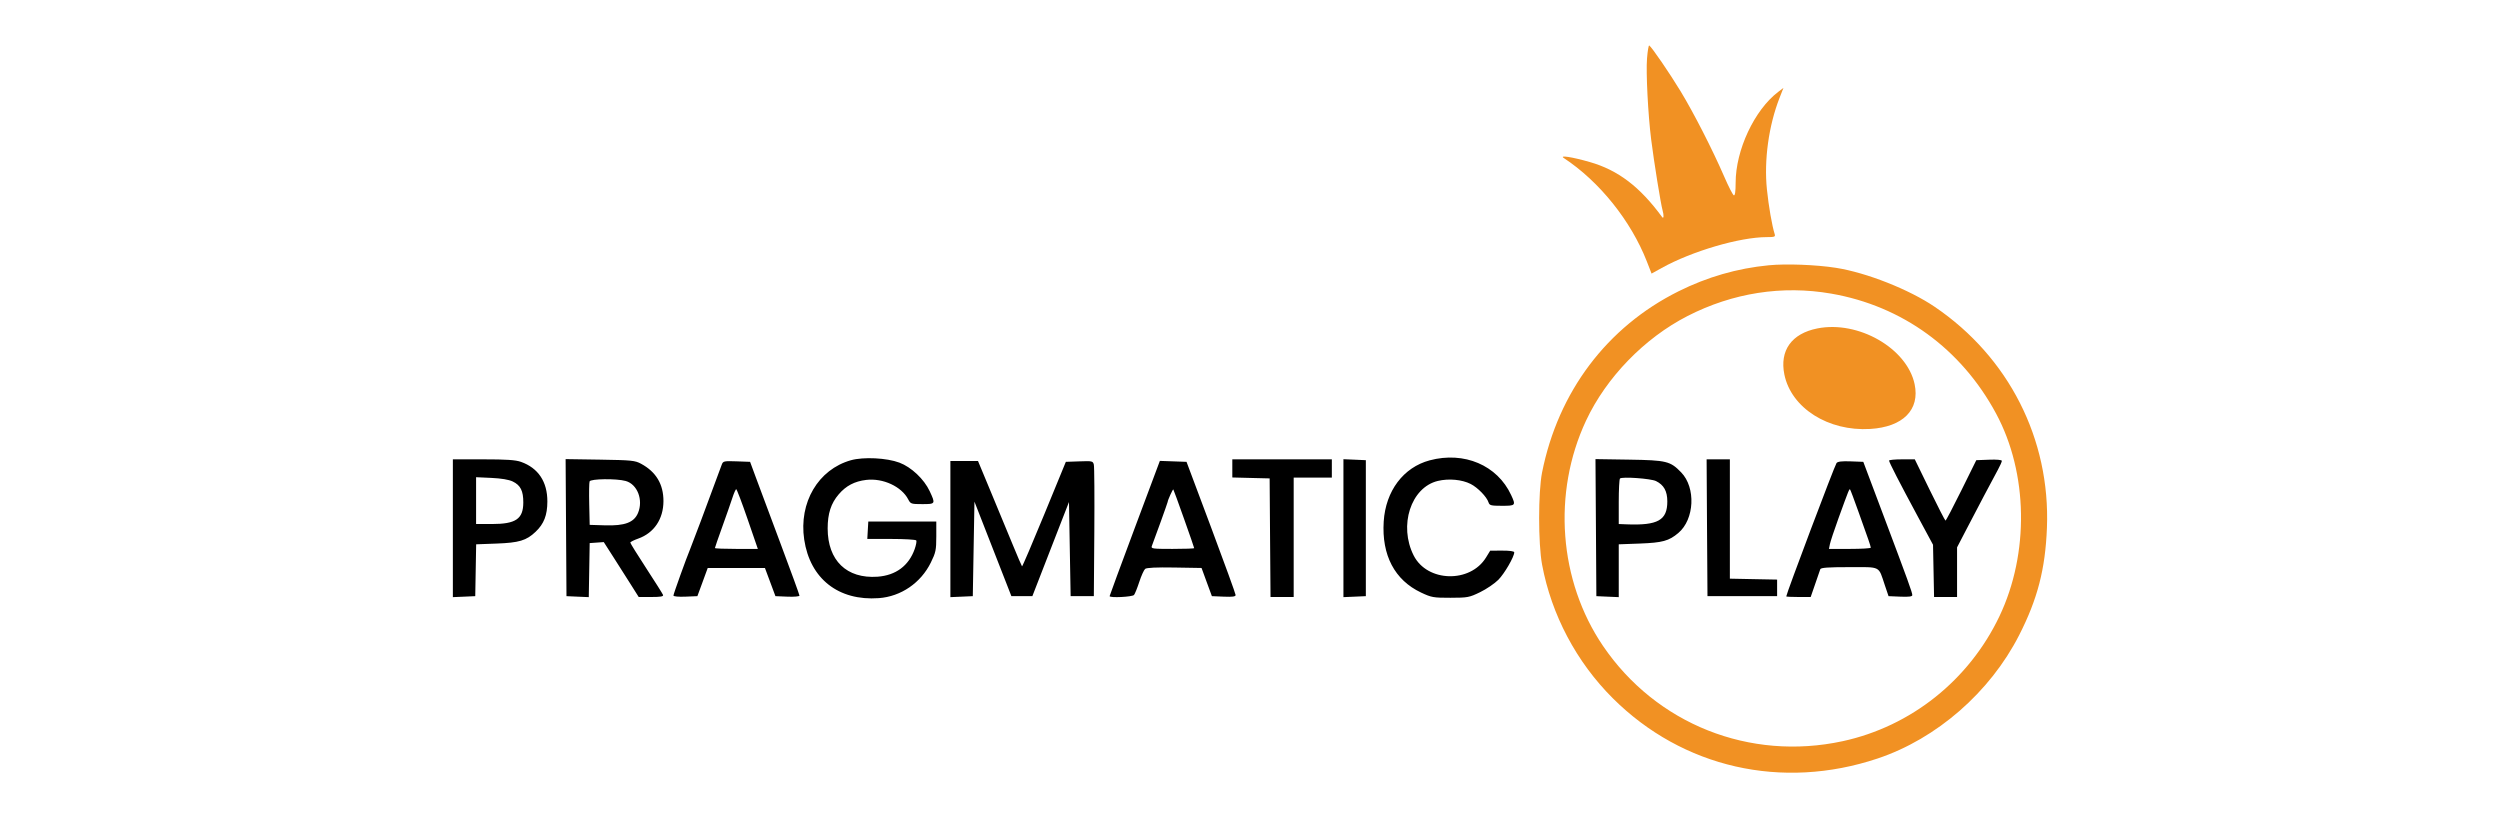 <svg width="110" height="36" viewBox="0 0 110 36" fill="none" xmlns="http://www.w3.org/2000/svg">
<path fill-rule="evenodd" clip-rule="evenodd" d="M37.441 20.25C36 20.656 35.143 22.11 35.385 23.74C35.642 25.465 36.894 26.448 38.669 26.318C39.643 26.246 40.516 25.649 40.957 24.752C41.173 24.312 41.196 24.204 41.197 23.607L41.197 22.948H39.701H38.205L38.183 23.331L38.161 23.714H39.219C39.8 23.714 40.294 23.743 40.317 23.779C40.339 23.815 40.307 23.985 40.247 24.157C39.987 24.892 39.417 25.317 38.614 25.375C37.253 25.472 36.417 24.663 36.417 23.25C36.417 22.598 36.563 22.147 36.904 21.75C37.225 21.374 37.603 21.176 38.115 21.116C38.854 21.029 39.67 21.408 39.962 21.973C40.065 22.172 40.093 22.181 40.579 22.181C41.164 22.181 41.168 22.174 40.907 21.613C40.66 21.083 40.099 20.553 39.574 20.356C39.015 20.146 37.992 20.096 37.441 20.25ZM62.906 20.255C61.748 20.565 60.969 21.602 60.883 22.948C60.79 24.429 61.365 25.523 62.526 26.072C62.984 26.288 63.067 26.303 63.818 26.302C64.578 26.301 64.647 26.288 65.124 26.056C65.401 25.922 65.762 25.677 65.927 25.511C66.197 25.239 66.627 24.497 66.627 24.302C66.627 24.255 66.425 24.225 66.098 24.227L65.569 24.229L65.387 24.527C64.688 25.668 62.8 25.618 62.203 24.444C61.534 23.127 62.078 21.446 63.265 21.161C63.745 21.046 64.327 21.1 64.71 21.295C65.023 21.455 65.418 21.862 65.495 22.104C65.538 22.238 65.601 22.255 66.085 22.255C66.691 22.255 66.703 22.241 66.489 21.78C65.881 20.47 64.423 19.85 62.906 20.255ZM19.926 23.243V26.274L20.419 26.253L20.911 26.231L20.931 25.091L20.951 23.95L21.843 23.917C22.838 23.881 23.161 23.784 23.565 23.4C23.934 23.051 24.082 22.67 24.084 22.068C24.087 21.198 23.683 20.591 22.922 20.322C22.685 20.238 22.28 20.211 21.267 20.211H19.926V23.243ZM24.906 23.216L24.925 26.231L25.415 26.253L25.906 26.274L25.926 25.085L25.946 23.896L26.256 23.874L26.566 23.852L26.986 24.507C27.217 24.867 27.562 25.411 27.754 25.715L28.103 26.268H28.656C29.073 26.268 29.2 26.245 29.173 26.175C29.154 26.124 28.822 25.598 28.436 25.006C28.05 24.414 27.734 23.905 27.734 23.875C27.734 23.846 27.891 23.765 28.082 23.698C28.777 23.451 29.189 22.84 29.192 22.052C29.194 21.308 28.868 20.762 28.208 20.406C27.941 20.261 27.79 20.246 26.401 20.224L24.887 20.201L24.906 23.216ZM54.222 20.61V21.009L55.043 21.03L55.864 21.05L55.883 23.659L55.903 26.268H56.413H56.922V23.641V21.014H57.761H58.601V20.613V20.211H56.412H54.222V20.61ZM59.111 23.24V26.274L59.604 26.253L60.097 26.231V23.24V20.248L59.604 20.226L59.111 20.205V23.24ZM70.221 23.216L70.24 26.231L70.732 26.253L71.225 26.274V25.112V23.95L72.155 23.916C73.15 23.878 73.431 23.802 73.846 23.452C74.558 22.853 74.624 21.456 73.971 20.784C73.492 20.29 73.329 20.25 71.68 20.224L70.201 20.201L70.221 23.216ZM75.109 23.221L75.129 26.231H76.661H78.193V25.867V25.502L77.153 25.482L76.114 25.461V22.836V20.211H75.602H75.091L75.109 23.221ZM83.119 20.266C83.119 20.338 83.564 21.205 84.385 22.729L85.053 23.969L85.076 25.119L85.099 26.268H85.605H86.111V25.176V24.084L86.52 23.297C87 22.372 87.668 21.108 87.91 20.665C88.004 20.493 88.081 20.319 88.081 20.279C88.081 20.234 87.861 20.213 87.519 20.227L86.957 20.248L86.299 21.579C85.937 22.312 85.623 22.909 85.602 22.907C85.581 22.904 85.268 22.296 84.907 21.556L84.251 20.211H83.685C83.374 20.211 83.119 20.236 83.119 20.266ZM31.757 20.445C31.075 22.298 30.463 23.93 30.366 24.161C30.204 24.545 29.631 26.137 29.631 26.203C29.631 26.245 29.85 26.265 30.158 26.253L30.685 26.231L30.913 25.611L31.14 24.991H32.398H33.657L33.888 25.611L34.119 26.231L34.648 26.253C34.939 26.265 35.177 26.244 35.177 26.208C35.177 26.171 34.803 25.144 34.346 23.924C33.889 22.705 33.4 21.395 33.26 21.014L33.004 20.321L32.411 20.299C31.851 20.279 31.816 20.288 31.757 20.445ZM41.817 23.279V26.274L42.31 26.253L42.803 26.231L42.839 24.152L42.876 22.072L43.489 23.641C43.826 24.504 44.192 25.44 44.302 25.721L44.501 26.231H44.963H45.424L45.92 24.954C46.193 24.252 46.555 23.32 46.725 22.883L47.035 22.089L47.071 24.16L47.108 26.231H47.619H48.129L48.15 23.422C48.161 21.877 48.152 20.538 48.129 20.445C48.09 20.286 48.061 20.279 47.493 20.3L46.897 20.321L45.947 22.634C45.424 23.906 44.984 24.935 44.969 24.92C44.954 24.905 44.768 24.472 44.556 23.957C44.344 23.442 43.914 22.405 43.601 21.652L43.032 20.284H42.425H41.817V23.279ZM49.928 23.235C49.32 24.862 48.823 26.209 48.823 26.23C48.823 26.315 49.829 26.265 49.898 26.177C49.938 26.127 50.043 25.866 50.13 25.599C50.218 25.331 50.334 25.075 50.387 25.031C50.451 24.978 50.887 24.957 51.676 24.971L52.868 24.991L53.095 25.611L53.323 26.231L53.846 26.253C54.236 26.269 54.368 26.25 54.367 26.18C54.366 26.128 53.88 24.788 53.287 23.203L52.207 20.321L51.621 20.3L51.034 20.279L49.928 23.235ZM80.808 20.373C80.725 20.481 78.595 26.132 78.595 26.242C78.595 26.256 78.837 26.268 79.132 26.268H79.67L79.866 25.702C79.974 25.391 80.076 25.096 80.092 25.046C80.115 24.977 80.435 24.954 81.363 24.954C82.783 24.954 82.641 24.882 82.933 25.75L83.096 26.231L83.618 26.253C83.993 26.268 84.141 26.249 84.141 26.185C84.141 26.07 83.961 25.573 82.877 22.692L81.985 20.321L81.433 20.3C81.046 20.285 80.858 20.307 80.808 20.373ZM22.561 21.186C22.904 21.351 23.028 21.599 23.025 22.115C23.021 22.835 22.695 23.057 21.645 23.057H20.948V22.027V20.997L21.623 21.028C22.058 21.048 22.391 21.104 22.561 21.186ZM72.864 21.167C73.21 21.337 73.362 21.609 73.362 22.064C73.362 22.892 72.947 23.125 71.571 23.071L71.225 23.057V22.084C71.225 21.549 71.249 21.086 71.279 21.055C71.366 20.965 72.634 21.055 72.864 21.167ZM27.53 21.163C28.045 21.306 28.312 21.998 28.073 22.57C27.898 22.989 27.49 23.142 26.623 23.115L25.946 23.094L25.926 22.186C25.914 21.686 25.922 21.235 25.942 21.182C25.987 21.064 27.125 21.05 27.53 21.163ZM32.893 22.839L33.345 24.152H32.4C31.881 24.152 31.456 24.135 31.456 24.114C31.456 24.093 31.601 23.675 31.778 23.184C31.955 22.693 32.156 22.119 32.224 21.908C32.292 21.697 32.369 21.525 32.394 21.525C32.42 21.526 32.644 22.117 32.893 22.839ZM52.096 22.823C52.343 23.516 52.544 24.099 52.544 24.118C52.544 24.137 52.114 24.152 51.588 24.152C50.706 24.152 50.635 24.142 50.681 24.024C50.812 23.688 51.377 22.115 51.377 22.086C51.377 22.015 51.605 21.511 51.626 21.535C51.639 21.549 51.85 22.129 52.096 22.823ZM81.771 22.514C81.955 23.033 82.153 23.59 82.21 23.75C82.267 23.911 82.314 24.067 82.315 24.097C82.316 24.127 81.902 24.152 81.395 24.152H80.474L80.516 23.941C80.539 23.826 80.708 23.316 80.892 22.808C81.355 21.532 81.368 21.5 81.404 21.537C81.421 21.554 81.586 21.994 81.771 22.514Z" fill="black"/>
<path d="M72.65 6.128C72.513 5.032 72.419 3.19 72.469 2.572C72.495 2.241 72.539 1.984 72.566 2.001C72.675 2.068 73.467 3.224 73.949 4.02C74.531 4.98 75.35 6.583 75.864 7.768C76.055 8.209 76.246 8.581 76.289 8.595C76.341 8.612 76.368 8.422 76.368 8.043C76.368 6.605 77.191 4.844 78.236 4.047L78.472 3.867L78.3 4.306C77.823 5.525 77.612 7.05 77.744 8.33C77.82 9.074 77.97 9.932 78.085 10.297C78.124 10.418 78.086 10.433 77.741 10.433C76.548 10.434 74.444 11.052 73.114 11.791L72.669 12.038L72.463 11.509C71.761 9.713 70.372 7.982 68.804 6.951C68.603 6.819 69.174 6.907 69.946 7.128C71.194 7.485 72.154 8.214 73.134 9.552C73.205 9.648 73.217 9.476 73.155 9.261C73.075 8.986 72.773 7.11 72.65 6.128Z" fill="#F19123"/>
<path fill-rule="evenodd" clip-rule="evenodd" d="M77.827 11.672C76.436 11.807 75.118 12.188 73.854 12.818C70.706 14.388 68.559 17.238 67.851 20.788C67.679 21.653 67.679 23.922 67.852 24.846C68.263 27.05 69.364 29.129 70.962 30.722C74.035 33.785 78.409 34.78 82.615 33.374C85.213 32.505 87.562 30.458 88.843 27.946C89.653 26.356 89.993 25.044 90.065 23.227C90.219 19.325 88.388 15.714 85.132 13.503C84.003 12.737 82.13 11.996 80.782 11.784C79.914 11.648 78.596 11.598 77.827 11.672ZM87.829 18.199C86.296 15.349 83.703 13.462 80.571 12.919C78.419 12.545 76.242 12.885 74.251 13.905C72.355 14.876 70.678 16.605 69.787 18.506C68.297 21.686 68.588 25.56 70.532 28.42C72.871 31.86 76.989 33.498 81.078 32.612C84.084 31.96 86.636 29.927 87.976 27.114C89.293 24.348 89.235 20.812 87.829 18.199ZM79.968 14.45C78.83 14.675 78.295 15.423 78.513 16.483C78.817 17.955 80.445 18.986 82.289 18.874C83.733 18.786 84.482 18.03 84.243 16.903C83.908 15.322 81.767 14.094 79.968 14.45Z" fill="#F19123"/>
</svg>
